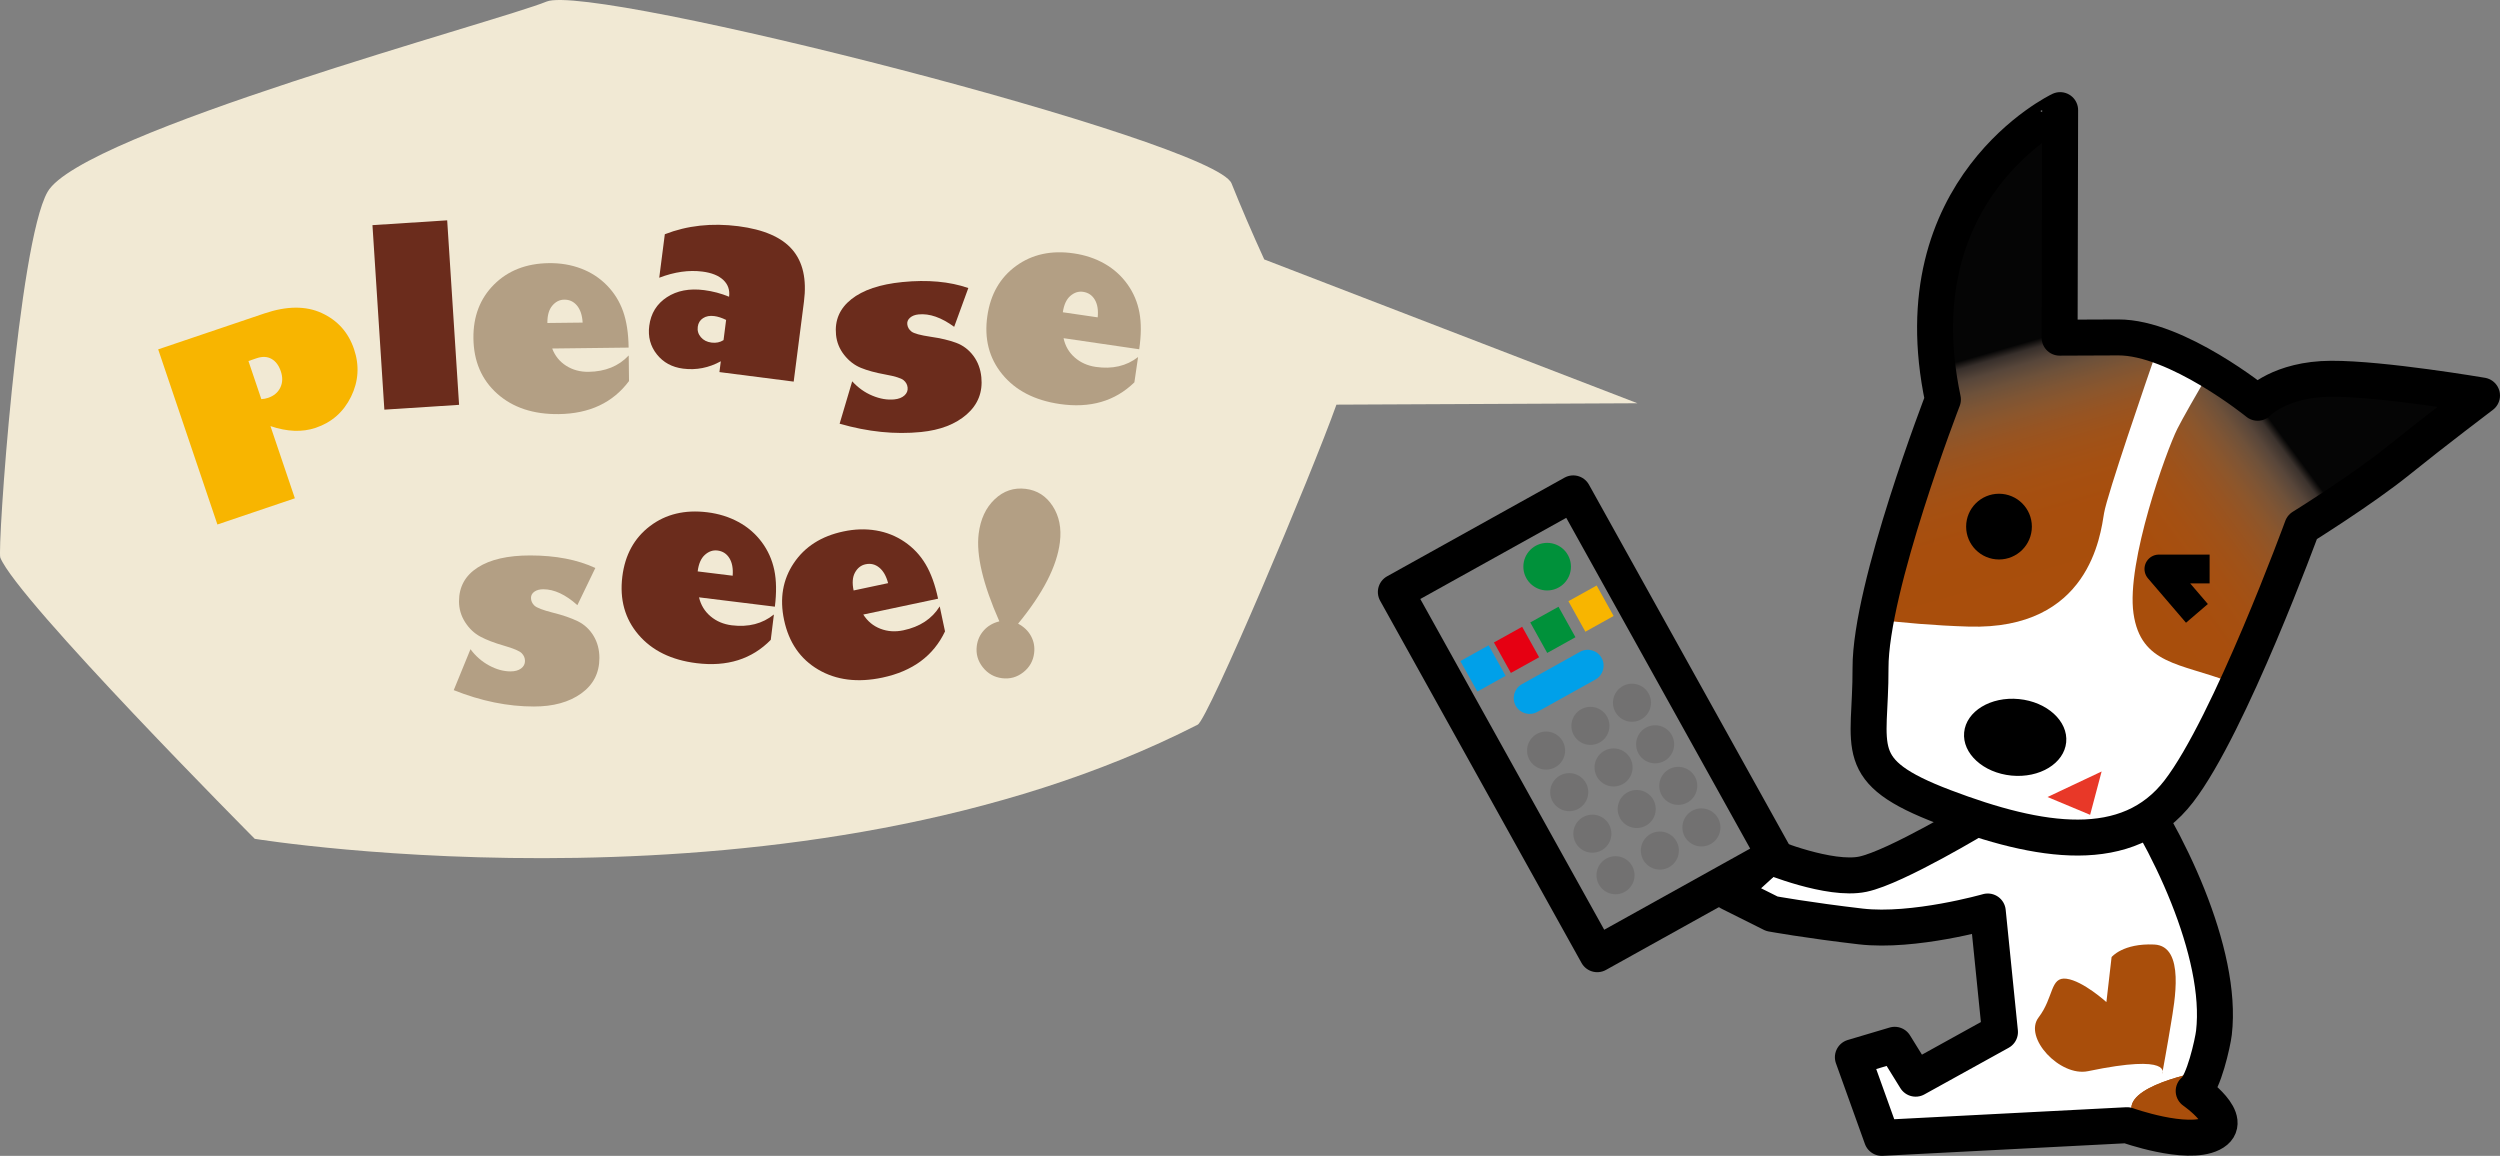 <!-- Generator: Adobe Illustrator 18.1.1, SVG Export Plug-In  -->
<svg version="1.1"
	 xmlns="http://www.w3.org/2000/svg" xmlns:xlink="http://www.w3.org/1999/xlink" xmlns:a="http://ns.adobe.com/AdobeSVGViewerExtensions/3.0/"
	 x="0px" y="0px" width="197.076px" height="91.118px" viewBox="0 0 197.076 91.118" enable-background="new 0 0 197.076 91.118"
	 xml:space="preserve">
<rect x="0" y="0" width="197.076" height="91.118" fill="#808080" stroke="none"/>
<defs>
</defs>
<path fill="#F1E9D4" d="M129.081,31.789l-29.42-11.338c-0.96-2.096-1.864-4.209-2.578-5.993c-1.333-3.333-50.393-15.836-54-14.333
	c-3.603,1.501-36.667,10.334-39.333,15C1.44,19.17-0.224,43.336,0.024,43.955c1.333,3.333,20.059,22.17,20.059,22.17s43,7,74.334-9
	c0.815-0.416,8.989-19.756,10.935-25.227L129.081,31.789z"/>
<g>
	<g>
		<path fill="#F8B500" d="M12.469,27.54l8.368-2.83c1.767-0.598,3.275-0.609,4.525-0.033c1.25,0.574,2.099,1.523,2.546,2.844
			c0.436,1.29,0.357,2.541-0.235,3.749c-0.593,1.21-1.522,2.027-2.788,2.455c-1.057,0.357-2.244,0.312-3.565-0.135l1.924,5.69
			l-6.106,2.066L12.469,27.54z M19.585,28.46l1.016,3.004c0.198-0.013,0.374-0.046,0.531-0.1c0.458-0.154,0.78-0.425,0.966-0.811
			c0.185-0.384,0.199-0.812,0.039-1.283c-0.156-0.464-0.4-0.79-0.732-0.977c-0.332-0.188-0.722-0.205-1.168-0.055L19.585,28.46z"/>
		<path fill="#6B2C1C" d="M36.189,31.913l-5.89,0.38l-0.938-14.545l5.891-0.379L36.189,31.913z"/>
		<path fill="#B39F84" d="M49.562,28.021l0.024,2.016c-1.272,1.708-3.121,2.577-5.547,2.607c-1.999,0.023-3.613-0.512-4.842-1.608
			c-1.23-1.097-1.855-2.553-1.877-4.366c-0.021-1.726,0.521-3.14,1.625-4.241c1.104-1.103,2.548-1.664,4.331-1.686
			c0.91-0.011,1.755,0.132,2.536,0.429c0.779,0.296,1.457,0.736,2.031,1.322c0.573,0.585,0.998,1.267,1.275,2.048
			c0.276,0.779,0.422,1.732,0.436,2.859l-6.026,0.072c0.224,0.583,0.592,1.037,1.104,1.362c0.514,0.325,1.099,0.483,1.754,0.476
			C47.711,29.295,48.77,28.865,49.562,28.021z M43.15,25.462l2.779-0.032c-0.031-0.574-0.179-1.019-0.441-1.338
			c-0.262-0.317-0.599-0.476-1.013-0.47c-0.363,0.004-0.677,0.163-0.939,0.475C43.273,24.409,43.144,24.864,43.15,25.462z"/>
		<path fill="#6B2C1C" d="M51.968,21.894l0.44-3.429c1.771-0.689,3.703-0.901,5.8-0.633c1.995,0.258,3.413,0.872,4.25,1.847
			c0.839,0.974,1.144,2.339,0.919,4.094l-0.81,6.31l-5.854-0.751l0.109-0.853c-0.946,0.52-1.938,0.714-2.974,0.581
			c-0.871-0.112-1.561-0.486-2.069-1.127c-0.509-0.64-0.708-1.389-0.598-2.247c0.126-0.98,0.589-1.73,1.387-2.254
			c0.799-0.524,1.779-0.711,2.941-0.561c0.683,0.088,1.337,0.262,1.965,0.521c0.068-0.529-0.083-0.97-0.452-1.318
			c-0.368-0.35-0.916-0.57-1.642-0.664C54.307,21.271,53.17,21.433,51.968,21.894z M57.037,26.811l0.203-1.592
			c-0.338-0.165-0.648-0.266-0.933-0.302c-0.354-0.046-0.649,0.009-0.888,0.165c-0.238,0.156-0.376,0.382-0.414,0.679
			c-0.041,0.31,0.041,0.582,0.245,0.82c0.204,0.239,0.482,0.38,0.837,0.426C56.447,27.053,56.764,26.987,57.037,26.811z"/>
		<path fill="#6B2C1C" d="M66.188,33.401l0.991-3.342c0.46,0.504,0.99,0.883,1.591,1.132c0.602,0.251,1.177,0.349,1.729,0.294
			c0.342-0.034,0.608-0.138,0.799-0.311c0.19-0.172,0.274-0.378,0.25-0.619c-0.023-0.234-0.131-0.431-0.322-0.588
			c-0.191-0.156-0.672-0.306-1.44-0.446c-0.776-0.141-1.417-0.315-1.923-0.524c-0.508-0.209-0.946-0.547-1.316-1.017
			c-0.369-0.468-0.584-0.996-0.643-1.586c-0.113-1.141,0.288-2.074,1.204-2.803c0.916-0.729,2.257-1.18,4.024-1.356
			c1.99-0.198,3.725-0.041,5.201,0.471l-1.115,3.058c-1.008-0.738-1.943-1.064-2.805-0.979c-0.284,0.028-0.51,0.115-0.674,0.26
			c-0.165,0.144-0.238,0.314-0.219,0.511c0.024,0.234,0.135,0.429,0.332,0.581c0.197,0.153,0.695,0.289,1.494,0.408
			c0.812,0.117,1.488,0.277,2.029,0.479c0.542,0.202,0.992,0.541,1.35,1.017c0.357,0.475,0.569,1.041,0.635,1.692
			c0.117,1.179-0.268,2.156-1.152,2.932c-0.887,0.777-2.086,1.239-3.601,1.391C70.554,34.262,68.414,34.044,66.188,33.401z"/>
		<path fill="#B39F84" d="M89.715,28.146l-0.291,1.993c-1.525,1.489-3.486,2.059-5.887,1.709c-1.979-0.29-3.488-1.072-4.531-2.347
			c-1.043-1.276-1.434-2.812-1.171-4.606c0.249-1.707,1.006-3.019,2.268-3.935c1.264-0.916,2.777-1.245,4.541-0.986
			c0.9,0.13,1.714,0.404,2.439,0.818c0.724,0.415,1.323,0.957,1.799,1.624c0.476,0.668,0.788,1.409,0.939,2.223
			c0.151,0.812,0.146,1.777-0.017,2.893l-5.963-0.872c0.129,0.611,0.422,1.118,0.878,1.518c0.456,0.402,1.009,0.649,1.657,0.745
			C87.688,29.114,88.8,28.856,89.715,28.146z M83.783,24.616l2.749,0.401c0.058-0.571-0.017-1.034-0.226-1.389
			c-0.209-0.356-0.518-0.564-0.928-0.623c-0.359-0.053-0.693,0.055-1.002,0.321C84.067,23.594,83.869,24.024,83.783,24.616z"/>
	</g>
</g>
<g>
	<g>
		<path fill="#B39F84" d="M35.768,54.404l1.32-3.227c0.407,0.548,0.897,0.976,1.471,1.285c0.572,0.31,1.136,0.464,1.689,0.465
			c0.344,0,0.619-0.077,0.826-0.229c0.207-0.153,0.311-0.351,0.311-0.593c0-0.235-0.087-0.439-0.262-0.616
			c-0.175-0.175-0.639-0.371-1.389-0.588c-0.758-0.217-1.379-0.454-1.862-0.713c-0.484-0.258-0.886-0.64-1.208-1.142
			c-0.32-0.503-0.481-1.051-0.48-1.644c0-1.146,0.493-2.035,1.477-2.667c0.984-0.634,2.364-0.95,4.141-0.949
			c2,0.002,3.709,0.331,5.129,0.988l-1.416,2.931c-0.93-0.835-1.826-1.253-2.691-1.253c-0.288,0-0.52,0.064-0.698,0.19
			c-0.179,0.128-0.268,0.29-0.268,0.487c0,0.236,0.091,0.44,0.271,0.611c0.182,0.171,0.663,0.356,1.446,0.555
			c0.796,0.197,1.453,0.425,1.972,0.678c0.519,0.256,0.933,0.639,1.241,1.148c0.309,0.51,0.462,1.092,0.463,1.748
			c-0.001,1.184-0.481,2.117-1.44,2.802c-0.959,0.685-2.199,1.024-3.721,1.024C40.027,55.696,37.92,55.264,35.768,54.404z"/>
		<path fill="#6B2C1C" d="M61.007,48.44l-0.247,2c-1.49,1.523-3.439,2.136-5.847,1.838c-1.985-0.244-3.513-0.993-4.582-2.245
			c-1.071-1.251-1.495-2.777-1.273-4.579c0.211-1.711,0.938-3.039,2.181-3.983c1.242-0.943,2.748-1.306,4.518-1.088
			c0.903,0.111,1.722,0.367,2.455,0.766c0.734,0.398,1.346,0.927,1.836,1.583c0.489,0.657,0.818,1.391,0.988,2.2
			c0.17,0.811,0.185,1.775,0.047,2.893l-5.98-0.737c0.143,0.607,0.447,1.107,0.912,1.498c0.465,0.391,1.022,0.626,1.674,0.707
			C59.002,49.454,60.107,49.17,61.007,48.44z M54.998,45.044l2.758,0.34c0.045-0.572-0.041-1.033-0.257-1.384
			c-0.217-0.351-0.53-0.552-0.941-0.603c-0.36-0.044-0.691,0.071-0.995,0.345S55.071,44.45,54.998,45.044z"/>
		<path fill="#6B2C1C" d="M74.078,47.802l0.418,1.971c-0.914,1.925-2.557,3.138-4.931,3.642c-1.956,0.414-3.644,0.203-5.062-0.631
			c-1.421-0.835-2.318-2.14-2.694-3.914c-0.358-1.688-0.104-3.181,0.764-4.476c0.868-1.298,2.174-2.132,3.918-2.5
			c0.891-0.19,1.748-0.215,2.57-0.077c0.823,0.139,1.573,0.438,2.251,0.9c0.677,0.462,1.228,1.047,1.651,1.758
			c0.424,0.712,0.753,1.617,0.986,2.72l-5.896,1.25c0.333,0.528,0.783,0.902,1.351,1.12c0.566,0.218,1.171,0.259,1.812,0.122
			C72.512,49.413,73.467,48.784,74.078,47.802z M67.291,46.547l2.719-0.577c-0.145-0.555-0.375-0.963-0.694-1.224
			c-0.318-0.263-0.681-0.35-1.085-0.264c-0.355,0.075-0.632,0.292-0.83,0.649C67.203,45.489,67.167,45.96,67.291,46.547z"/>
		<path fill="#B39F84" d="M78.779,48.982c-1.293-2.925-1.837-5.228-1.63-6.909c0.142-1.144,0.562-2.049,1.259-2.712
			c0.698-0.665,1.515-0.939,2.449-0.824c0.904,0.112,1.613,0.565,2.128,1.36c0.515,0.795,0.703,1.744,0.566,2.851
			c-0.233,1.889-1.331,4.027-3.294,6.416c0.458,0.243,0.798,0.57,1.02,0.981c0.222,0.413,0.303,0.859,0.244,1.34
			c-0.076,0.619-0.361,1.123-0.855,1.511c-0.494,0.388-1.051,0.544-1.67,0.467c-0.619-0.076-1.125-0.363-1.52-0.86
			c-0.395-0.498-0.553-1.056-0.477-1.676c0.059-0.474,0.244-0.886,0.557-1.234C77.869,49.343,78.277,49.106,78.779,48.982z"/>
	</g>
</g>
<g>
	<path fill="#FFFFFF" d="M146.842,68.915c-2.611,0.544-7.35-1.415-7.35-1.415l-3.146,2.868l3.333,1.666c0,0,2.812,0.512,7,1
		c4.188,0.488,10.019-1.18,10.019-1.18l0.961,9.504l-6.646,3.676l-1.653-2.672l-3.297,0.98l2.283,6.358l19.333-1
		c0,0,4.667,1.667,6.667,0.667s-1.417-3.362-1.417-3.362c0.786-0.583,1.505-3.804,1.597-4.589c0.617-5.298-2.446-12.708-5.7-18.001
		c-4.554,0.748-9.284,0.924-14.045,1.696C152.686,66.324,148.716,68.523,146.842,68.915z"/>
	<path fill="#A94E0B" d="M174.013,84.368c0,0-6,1-6,3s6.333,2,6.333,2L174.013,84.368z"/>
	<path fill="#A94E0B" d="M174.013,84.368c0,0-6,1-6,3s6.333,2,6.333,2L174.013,84.368z"/>
	<path fill="none" stroke="#000000" stroke-width="2.835" stroke-linejoin="round" stroke-miterlimit="10" d="M156.145,64.308
		c0,0-6.693,4.062-9.303,4.606c-2.611,0.544-7.35-1.415-7.35-1.415l-3.146,2.868l3.333,1.666c0,0,2.812,0.512,7,1
		c4.188,0.488,10.019-1.18,10.019-1.18l0.961,9.504l-6.646,3.676l-1.653-2.672l-3.297,0.98l2.283,6.358l19.333-1
		c0,0,4.667,1.667,6.667,0.667s-1.417-3.362-1.417-3.362c0.786-0.583,1.505-3.804,1.597-4.589c0.732-6.283-3.712-15.55-7.513-20.716
		"/>
	<path fill="#A94E0B" d="M170.446,84.652c0,0,0.898-1.618-5.847-0.211c-2.211,0.461-5.11-2.649-3.897-4.237
		c1.215-1.59,0.896-3.22,2.199-3.05c1.302,0.168,3.147,1.841,3.147,1.841l0.409-3.548c0,0,0.888-1.102,3.36-0.99
		c2.472,0.111,1.589,4.578,1.32,6.238C170.87,82.352,170.446,84.652,170.446,84.652z"/>
	<path fill="#FFFFFF" d="M153.161,31.492c0,0-5.732,14.824-5.707,21.177c0.028,6.354-1.697,8.093,5.822,10.947
		c7.52,2.857,14.455,3.982,18.475-1.231c4.022-5.216,9.73-20.833,9.73-20.833s2.49-3.599,5.369-5.92
		c2.877-2.322,8.808-4.452,8.808-4.452s-7.848-1.34-11.889-1.322c-4.043,0.017-5.797,1.893-5.797,1.893s-6.372-5.17-10.993-5.152
		c-4.619,0.019-4.619,0.019-4.619,0.019l0.041-17.937C162.401,8.68,149.624,14.76,153.161,31.492z"/>
	
		<linearGradient id="SVGID_1_" gradientUnits="userSpaceOnUse" x1="-1728.176" y1="48.761" x2="-1738.282" y2="13.532" gradientTransform="matrix(1 0 0 1 1890.214 0)">
		<stop  offset="0" style="stop-color:#A94E0B"/>
		<stop  offset="0.216" style="stop-color:#A84E0D"/>
		<stop  offset="0.297" style="stop-color:#A55012"/>
		<stop  offset="0.356" style="stop-color:#9F5219"/>
		<stop  offset="0.404" style="stop-color:#975422"/>
		<stop  offset="0.445" style="stop-color:#8C562C"/>
		<stop  offset="0.481" style="stop-color:#7E5534"/>
		<stop  offset="0.514" style="stop-color:#6D513A"/>
		<stop  offset="0.545" style="stop-color:#57463A"/>
		<stop  offset="0.572" style="stop-color:#372F2B"/>
		<stop  offset="0.589" style="stop-color:#050505"/>
	</linearGradient>
	<path fill="url(#SVGID_1_)" d="M165.866,40.443c0.241-1.445,3.298-10.334,4.302-13.231c-1.076-0.379-2.15-0.629-3.146-0.629
		c-4.621,0-4.621,0-4.621,0l0.124-17.93c0,0-12.815,6.012-9.35,22.76c0,0-4.349,10.664-5.432,17.406
		c2.241,0.272,4.755,0.493,7.439,0.575C164.711,49.683,165.579,42.177,165.866,40.443z"/>
	
		<linearGradient id="SVGID_2_" gradientUnits="userSpaceOnUse" x1="-1726.257" y1="49.938" x2="-1696.702" y2="28.094" gradientTransform="matrix(1 0 0 1 1890.214 0)">
		<stop  offset="0" style="stop-color:#A94E0B"/>
		<stop  offset="0.229" style="stop-color:#A84E0D"/>
		<stop  offset="0.311" style="stop-color:#A55012"/>
		<stop  offset="0.37" style="stop-color:#9F5219"/>
		<stop  offset="0.418" style="stop-color:#975422"/>
		<stop  offset="0.458" style="stop-color:#8D562B"/>
		<stop  offset="0.494" style="stop-color:#7F5534"/>
		<stop  offset="0.527" style="stop-color:#6E513A"/>
		<stop  offset="0.557" style="stop-color:#58463A"/>
		<stop  offset="0.584" style="stop-color:#3B322D"/>
		<stop  offset="0.601" style="stop-color:#050505"/>
	</linearGradient>
	<path fill="url(#SVGID_2_)" d="M188.396,35.337c2.887-2.311,8.513-3.964,8.513-3.964s-7.557-1.9-11.601-1.9
		c-4.041,0-7.314,2.309-7.314,2.309s-1.585-1.297-3.749-2.596c-1.119,1.925-2.224,3.857-2.604,4.617
		c-0.866,1.732-4.035,10.508-3.457,14.551c0.575,4.042,3.745,3.929,7.5,5.373c0.229,0.088,0.433,0.142,0.647,0.214
		c2.763-5.959,5.128-12.342,5.128-12.342S185.508,37.646,188.396,35.337z"/>
	
		<path fill="none" stroke="#000000" stroke-width="2.835" stroke-linecap="round" stroke-linejoin="round" stroke-miterlimit="10" d="
		M153.161,31.492c0,0-5.732,14.824-5.707,21.177c0.028,6.354-1.697,8.093,5.822,10.947c7.52,2.857,14.455,3.982,18.475-1.231
		c4.022-5.216,9.73-20.833,9.73-20.833s4.697-2.917,7.576-5.238c2.877-2.322,6.601-5.134,6.601-5.134s-7.848-1.34-11.889-1.322
		c-4.043,0.017-5.797,1.893-5.797,1.893s-6.372-5.17-10.993-5.152c-4.619,0.019-4.619,0.019-4.619,0.019l0.041-17.937
		C162.401,8.68,149.624,14.76,153.161,31.492z"/>
	<ellipse transform="matrix(0.995 0.097 -0.097 0.995 6.347 -15.071)" cx="158.937" cy="58.068" rx="4.042" ry="3.031"/>
	<circle cx="157.582" cy="41.513" r="2.591"/>
	<polygon fill="#E83828" points="161.406,62.829 165.672,60.816 164.765,64.233 	"/>
	<polyline fill="none" stroke="#000000" stroke-width="2.268" stroke-linejoin="round" stroke-miterlimit="10" points="
		174.185,44.853 170.185,44.853 173.185,48.353 	"/>
	<g>
		
			<rect x="116.954" y="40.647" transform="matrix(0.874 -0.486 0.486 0.874 -11.937 67.983)" fill="none" stroke="#000000" stroke-width="2.835" stroke-linejoin="round" stroke-miterlimit="10" width="15.999" height="32.667"/>
		<circle fill="#00913A" cx="121.963" cy="44.67" r="1.876"/>
		
			<rect x="115.56" y="51.301" transform="matrix(0.874 -0.487 0.487 0.874 -10.863 63.553)" fill="#00A0E9" width="2.549" height="2.75"/>
		
			<rect x="118.264" y="49.797" transform="matrix(0.874 -0.486 0.486 0.874 -9.797 64.599)" fill="#E60012" width="2.546" height="2.75"/>
		
			<rect x="121.125" y="48.204" transform="matrix(0.874 -0.486 0.486 0.874 -8.659 65.805)" fill="#00913A" width="2.547" height="2.749"/>
		
			<rect x="124.132" y="46.528" transform="matrix(0.874 -0.486 0.486 0.874 -7.465 67.056)" fill="#F8B500" width="2.547" height="2.75"/>
		<path fill="#00A0E9" d="M126.256,51.868c0.336,0.603,0.119,1.362-0.484,1.698l-4.587,2.554c-0.604,0.337-1.364,0.119-1.7-0.483
			l0,0c-0.336-0.604-0.119-1.364,0.484-1.7l4.586-2.554C125.16,51.047,125.92,51.261,126.256,51.868L126.256,51.868z"/>
		<circle fill="#727171" cx="121.879" cy="59.168" r="1.5"/>
		<circle fill="#727171" cx="125.374" cy="57.221" r="1.5"/>
		<circle fill="#727171" cx="128.65" cy="55.397" r="1.5"/>
		<circle fill="#727171" cx="123.703" cy="62.445" r="1.5"/>
		<circle fill="#727171" cx="127.198" cy="60.498" r="1.5"/>
		<circle fill="#727171" cx="130.475" cy="58.674" r="1.5"/>
		<circle fill="#727171" cx="125.527" cy="65.72" r="1.5"/>
		<circle fill="#727171" cx="129.022" cy="63.774" r="1.5"/>
		<circle fill="#727171" cx="132.298" cy="61.95" r="1.499"/>
		<circle fill="#727171" cx="127.352" cy="68.995" r="1.5"/>
		<circle fill="#727171" cx="130.847" cy="67.051" r="1.5"/>
		<circle fill="#727171" cx="134.123" cy="65.226" r="1.5"/>
	</g>
</g>
</svg>